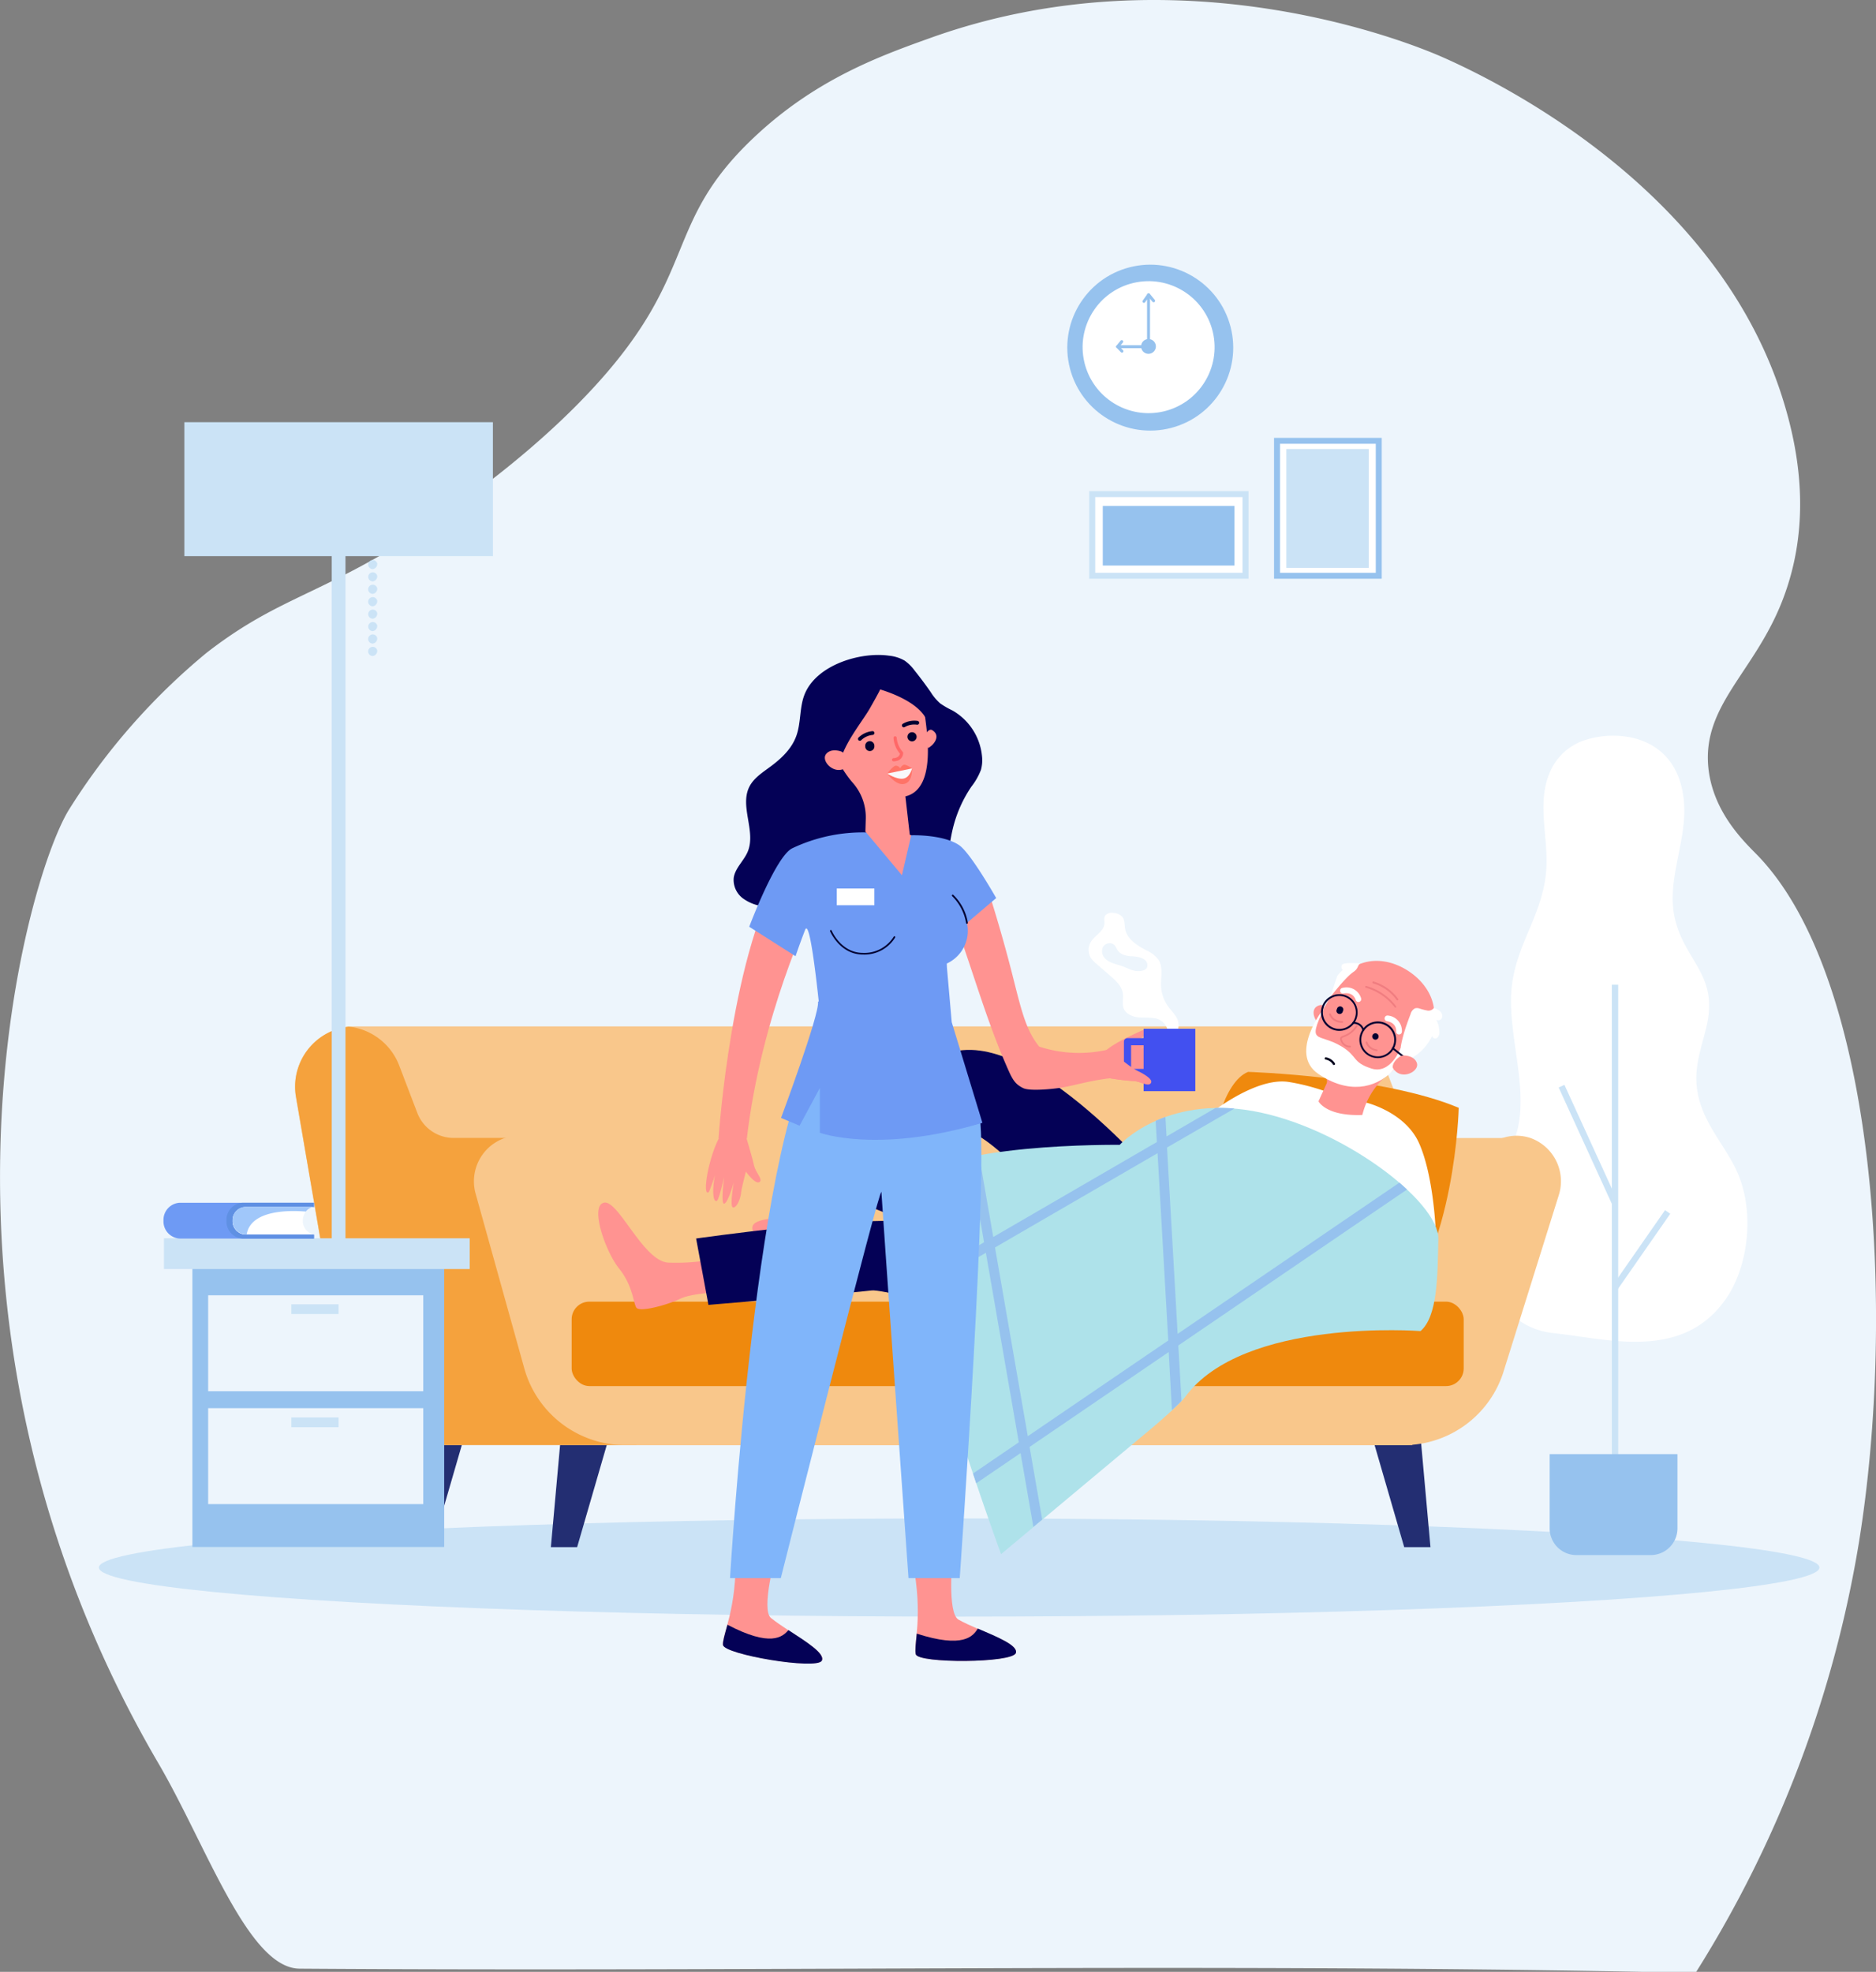<?xml version="1.0" encoding="UTF-8"?> <svg xmlns="http://www.w3.org/2000/svg" viewBox="0 0 585.91 615.86"><rect x="0" y="0" width="585.91" height="615.86" fill="#808080" stroke="none"/><defs><style>.cls-1{fill:#edf5fc;}.cls-2{fill:#cbe3f6;}.cls-3{fill:#fff;}.cls-4{fill:#96c2ee;}.cls-5{fill:#232e72;}.cls-6{fill:#f9c78b;}.cls-7{fill:#f5a23d;}.cls-8{fill:#ef890d;}.cls-9{fill:#6e9af4;}.cls-10{fill:#5f90e3;}.cls-11{fill:#a0c7fa;}.cls-12{fill:#ff9391;}.cls-13{fill:#040156;}.cls-14{fill:#f07d80;}.cls-15{fill:#010131;}.cls-16{fill:#aee2ea;}.cls-17{fill:#80b5fa;}.cls-18{fill:#4250f0;}.cls-19{fill:#ff7367;}.cls-20{fill:#ff6868;}.cls-21{fill:#f9f9fb;}.cls-22{fill:#01011c;}</style></defs><g id="_2.Assisted_Living_Facilities_ALF_copy" data-name="2.Assisted Living Facilities (ALF) copy"><g id="colors"><path class="cls-1" d="M512.76,615.86h17a361.83,361.83,0,0,0,50.8-134c11.71-72.18,5.56-176.14-31.62-214.69-4-4.1-13.9-13.31-15.38-27.31-2-19.5,14.27-29.79,23-52,9.46-24.05,5.35-47.26,0-64C535.86,59.08,469,26,450.55,17.86c-7.37-3.26-80.84-34.42-160-6-15.62,5.6-35.7,12.81-55,31-28.75,27.09-16.93,42-50,78-26.47,28.84-62.13,49.85-63.77,50.84-2.57,1.57-4.93,2.9-7.23,4.16-20.45,11.19-31.94,14-50,28a203.37,203.37,0,0,0-43,49c-14,22.73-52.49,160.44,28,298,15,25.7,28,63.89,44,64C236.55,615.86,372,613.19,512.76,615.86Z"></path><ellipse class="cls-2" cx="299.56" cy="489.58" rx="268.68" ry="15.33"></ellipse><path class="cls-3" d="M509.31,230.31c8.32,1.72,15.82,7.73,16.67,20.8.81,12.36-6,24.61-2.61,36.86,3.43,12.58,13.22,16.88,9.65,32.43-1.27,5.54-3.32,10.94-3.22,16.76.22,12.19,8.73,19.63,12.89,29.19,5.37,12.34,3.38,29.34-3.77,39.48-13.59,19.28-36.64,12.35-53.79,10.53-10-1.06-18.95-8.19-21.44-22.65-2.89-16.78,4.68-24.87,9.42-38.14,4.6-12.92-1.07-28.13-1.2-42.56-.16-16.13,9.17-25,10.88-39.8,1.23-10.72-3.08-21.76,1.21-31.89a17.88,17.88,0,0,1,10.83-10.11A28.8,28.8,0,0,1,509.31,230.31Z"></path><rect class="cls-2" x="503.41" y="307.55" width="1.98" height="152.22"></rect><rect class="cls-2" x="495.06" y="337.43" width="1.98" height="40.19" transform="translate(-103.72 238.52) rotate(-24.56)"></rect><rect class="cls-2" x="498.22" y="389.39" width="28.8" height="1.98" transform="translate(-100.61 588.17) rotate(-55.17)"></rect><path class="cls-4" d="M484,454.16H523.9a0,0,0,0,1,0,0v23.19a8.34,8.34,0,0,1-8.34,8.34H492.33a8.34,8.34,0,0,1-8.34-8.34V454.16A0,0,0,0,1,484,454.16Z"></path><polygon class="cls-5" points="190.17 449.02 180.25 483.21 172.05 483.21 175.13 449.02 190.17 449.02"></polygon><polygon class="cls-5" points="428.64 449.02 438.56 483.21 446.76 483.21 443.69 449.02 428.64 449.02"></polygon><polygon class="cls-5" points="145.49 447 135.57 481.18 127.37 481.18 130.45 447 145.49 447"></polygon><path class="cls-6" d="M438.1,347.67l-5.67-14.82a19.07,19.07,0,0,0-17.82-12.27H111a18.86,18.86,0,0,0-18.59,22l14.22,82.82a31.19,31.19,0,0,0,30.74,25.92H441.08l32.16-95.89H449.43A12.13,12.13,0,0,1,438.1,347.67Z"></path><path class="cls-7" d="M141.67,355.41a12.15,12.15,0,0,1-11.33-7.8l-5.66-14.82a19.06,19.06,0,0,0-15.79-12.15,18.87,18.87,0,0,0-16.44,21.92l14.22,82.82a31.19,31.19,0,0,0,30.74,25.92H198.8l-33.31-95.89Z"></path><path class="cls-6" d="M438.61,451.36H195A32.78,32.78,0,0,1,163.64,427l-15.07-54.1a14.31,14.31,0,0,1,9.52-17.61,13.82,13.82,0,0,1,17.14,9.78l12.89,46.31a15.44,15.44,0,0,0,14.79,11.45H431a15.42,15.42,0,0,0,14.64-11l14.8-47.25a13.78,13.78,0,0,1,17.44-9.19,14.34,14.34,0,0,1,8.95,17.92l-17.13,54.7A32.74,32.74,0,0,1,438.61,451.36Z"></path><rect class="cls-8" x="178.54" y="406.54" width="278.6" height="26.37" rx="5.51"></rect><rect class="cls-2" x="103.61" y="154.94" width="4.29" height="290.34"></rect><rect class="cls-2" x="57.58" y="131.86" width="96.36" height="41.84"></rect><path class="cls-2" d="M117.81,176a1.42,1.42,0,1,0-1.38,1.76A1.61,1.61,0,0,0,117.81,176Z"></path><path class="cls-2" d="M117.81,179.83a1.42,1.42,0,1,0-1.38,1.76A1.61,1.61,0,0,0,117.81,179.83Z"></path><path class="cls-2" d="M117.81,183.71a1.43,1.43,0,1,0-1.38,1.77A1.61,1.61,0,0,0,117.81,183.71Z"></path><path class="cls-2" d="M117.81,187.59a1.43,1.43,0,1,0-1.38,1.77A1.61,1.61,0,0,0,117.81,187.59Z"></path><path class="cls-2" d="M117.81,191.48a1.42,1.42,0,1,0-1.38,1.76A1.61,1.61,0,0,0,117.81,191.48Z"></path><path class="cls-2" d="M117.81,195.36a1.42,1.42,0,1,0-1.38,1.76A1.61,1.61,0,0,0,117.81,195.36Z"></path><path class="cls-2" d="M117.81,199.24a1.43,1.43,0,1,0-1.38,1.77A1.61,1.61,0,0,0,117.81,199.24Z"></path><path class="cls-2" d="M117.81,203.12a1.43,1.43,0,1,0-1.38,1.77A1.61,1.61,0,0,0,117.81,203.12Z"></path><rect class="cls-4" x="60.09" y="393.38" width="78.64" height="89.78"></rect><rect class="cls-2" x="51.2" y="386.75" width="95.5" height="9.61"></rect><rect class="cls-1" x="65.01" y="404.56" width="67.18" height="29.96"></rect><rect class="cls-1" x="65.01" y="439.81" width="67.18" height="29.96"></rect><rect class="cls-2" x="90.99" y="407.37" width="14.75" height="3.04"></rect><rect class="cls-2" x="90.99" y="442.71" width="14.75" height="3.04"></rect><path class="cls-9" d="M56.16,375.65h41.9V377H76.56a4.12,4.12,0,0,0-3.92,4.3h0a4.12,4.12,0,0,0,3.92,4.3h21.5v1.24H56.16a5.36,5.36,0,0,1-5.1-5.58h0A5.36,5.36,0,0,1,56.16,375.65Z"></path><path class="cls-10" d="M70.73,381.23h0a5.35,5.35,0,0,1,5.09-5.58H98.06V377H76.56a4.12,4.12,0,0,0-3.92,4.3h0a4.12,4.12,0,0,0,3.92,4.3h21.5v1.24H75.82A5.35,5.35,0,0,1,70.73,381.23Z"></path><path class="cls-3" d="M76.56,377h21.5v0a4.17,4.17,0,0,0-3.47,4.26h0a4.17,4.17,0,0,0,3.47,4.27v0H76.56a4.12,4.12,0,0,1-3.92-4.3h0A4.11,4.11,0,0,1,76.56,377Z"></path><path class="cls-11" d="M72.64,381.23a4.12,4.12,0,0,1,3.92-4.3h21.5v0a3.82,3.82,0,0,0-2.53,1.48c-4.3-.37-17.12-.81-18.48,7.08h-.49A4.11,4.11,0,0,1,72.64,381.23Z"></path><path class="cls-8" d="M389.8,334.78S432,336.07,455.59,346c0,0-1,45-20.85,65.94,0,0-22.06,1.44-60.26-11.89C374.48,400.07,374.6,341,389.8,334.78Z"></path><path class="cls-12" d="M225.21,403.52s-9.25.38-12.74,2.11-12.82,4.46-13.78,2.71-1.11-6.88-5.36-12.17-9.2-19.52-4.71-20.54,12.31,18.43,20.17,18.72a62.2,62.2,0,0,0,14.06-1.05Z"></path><path class="cls-12" d="M277.71,365.77s-4.4,8.15-4.69,12-2.71,13.3-4.7,13.23-6.48-2.55-13.2-1.6-21.48-2.06-20.07-6.43,22.13-1.18,26.4-7.79a62.78,62.78,0,0,0,6.27-12.63Z"></path><path class="cls-12" d="M381.32,348.62s-10.49,11.75-17,15.45-.22,6.15-.22,6.15l8.54,4.85,14.86-8.66-3.05-14.59Z"></path><path class="cls-13" d="M384.48,407.22s-7.57,10.34-26.09,11.7-81-16.56-86.13-15.88-51,4.51-51,4.51l-3.85-20.73s49-7,65.87-5.21,53.81,3.17,53.81,3.17-28.62-32.11-34.56-30.9-25.82,25.05-25.82,25.05l-16.68-6.78s13.1-41.59,40.65-44.15,68.52,49.25,68.52,49.25Z"></path><path class="cls-3" d="M426.5,344.32s12.21,2.85,16.64,12.59,5.18,26.19,5.18,26.19l-18.5.68-.78-6.61A157.65,157.65,0,0,1,405,398.59C389.86,409.66,382.25,412,382.25,412l-22.46-30.79s14-9.46,19-14c0,0-1.56-6.19,2.23-10.49L376.39,349s15.3-12.83,26.18-11.06S418.67,343.34,426.5,344.32Z"></path><path class="cls-12" d="M442.57,383.31s.76,21.2-7.05,24.25-35-18.1-35-18.1l4.56-4,25,7.84.86-9.6Z"></path><path class="cls-12" d="M400.53,389.46s-8.64-2.13-10.12-3.85c0,0-3.84,3.35-5.25,3.29s2.56-3.4,2.56-3.4-3.18,2.74-3.78,1.61,4.42-4.15,4.42-4.15-4.7,1.37-5.21,1.35-.72-1.32,4.74-3.36l3.69-.75s-8-1.85-7.39-3c.32-.63,8.18.82,11.59,2.23S407,387,407,387Z"></path><path class="cls-12" d="M414,316s-.32-2.38-1.62-2.1c-3.32.7-2.08,4.27-.74,5.59Z"></path><path class="cls-12" d="M416.79,309h0l.26-.57c4.11-8.45,13.37-10.58,21.67-5.85,6.91,3.94,11.15,11.28,8.35,18.72a16.38,16.38,0,0,1-4.8,6.79c-3,2.78-5.66,5.13-8.12,7a23.29,23.29,0,0,0-8.41,12.2l-.28.95c-11.37.42-13.67-4.27-13.67-4.27l2.5-5.48a1.81,1.81,0,0,0-.77-2.33h0C402.67,329.92,414.34,314,416.79,309Z"></path><path class="cls-3" d="M436.38,322.91a.8.8,0,0,0,.45.17.89.89,0,0,0,1-.8,4.78,4.78,0,0,0-4.34-5.09.89.89,0,0,0-.31,1.76c3.09.53,2.88,3.06,2.87,3.16A.88.88,0,0,0,436.38,322.91Z"></path><path class="cls-3" d="M424,312.92a.87.87,0,0,0,.48,0,.88.88,0,0,0,.63-1.08,4.77,4.77,0,0,0-5.82-3.3.89.89,0,1,0,.32,1.75c3.08-.55,3.75,1.89,3.78,2A.9.9,0,0,0,424,312.92Z"></path><path class="cls-14" d="M419.19,326a3.05,3.05,0,0,0,2.53,1.14.27.27,0,0,0-.05-.53,2.48,2.48,0,0,1-2.48-1.67.94.94,0,0,1-.1-.63c.07-.17.37-.28.78-.44a7.83,7.83,0,0,0,4.1-3.36.27.27,0,0,0-.08-.37.25.25,0,0,0-.36.08,7.27,7.27,0,0,1-3.85,3.16c-.51.19-.91.35-1.08.72a1.34,1.34,0,0,0,.1,1A3.75,3.75,0,0,0,419.19,326Z"></path><path class="cls-3" d="M437.41,327.4s-3.08,8.28-9.13,6.32-4.2-3.81-9.23-6.85c-7.45-4.51-11-.32-5.43-12.17,0,0-11.35,14.27-1.91,20.69s17.64,4.48,22.86-.55,5.62-5.94,5.62-5.94Z"></path><path class="cls-14" d="M429,328.05a6.43,6.43,0,0,0,.9.26.29.29,0,0,0,.34-.22.29.29,0,0,0-.22-.34,3.59,3.59,0,0,1-2.94-2.23.29.29,0,0,0-.35-.21.29.29,0,0,0-.21.35A3.86,3.86,0,0,0,429,328.05Z"></path><path class="cls-14" d="M417.4,319.13a5.23,5.23,0,0,0,1.81.34.29.29,0,0,0,.27-.3.28.28,0,0,0-.29-.28c-.11,0-2.7.05-3.52-2.19a.3.3,0,0,0-.37-.17.28.28,0,0,0-.17.37A3.73,3.73,0,0,0,417.4,319.13Z"></path><path class="cls-3" d="M440.55,316.73a2.74,2.74,0,0,1,1.41-1.81,2.41,2.41,0,0,1,1.33.05,17.66,17.66,0,0,0,2.45.64,2.08,2.08,0,0,0,2.09-.8,6.26,6.26,0,0,1,2,1.09,1.94,1.94,0,0,1,.51,2,1.2,1.2,0,0,1-1.75.58,8.72,8.72,0,0,1,.94,3.68,2.31,2.31,0,0,1-.68,2c-.59.43-1.67,0-1.54-.7a15.19,15.19,0,0,1-7.56,7.55,2,2,0,0,1-.79.22C434.78,331.25,440,318.19,440.55,316.73Z"></path><path class="cls-3" d="M415.44,311.49s4.66-6.19,7.36-8a3.59,3.59,0,0,0,1.27-1.51,4.76,4.76,0,0,1,.62-1.06s-5.37-.53-5.65.57.33,1.46.33,1.46a8.8,8.8,0,0,0-1.7,1.9C417.37,305.57,415.44,311.49,415.44,311.49Z"></path><path class="cls-14" d="M435.69,314.67a.29.29,0,0,0,.27,0,.28.28,0,0,0,.06-.4,17.77,17.77,0,0,0-9.28-6.33.3.3,0,0,0-.35.21.29.29,0,0,0,.21.35,17.47,17.47,0,0,1,9,6.11A.32.32,0,0,0,435.69,314.67Z"></path><path class="cls-14" d="M436.34,312.41a.25.25,0,0,0,.26,0,.28.28,0,0,0,.08-.4,14.33,14.33,0,0,0-7.71-5.45.3.3,0,0,0-.35.22.29.29,0,0,0,.21.35,13.9,13.9,0,0,1,7.37,5.2A.29.29,0,0,0,436.34,312.41Z"></path><path class="cls-15" d="M427.5,329.76a5.73,5.73,0,0,1-2.2-7.79h0a5.73,5.73,0,1,1,3,8.15A6,6,0,0,1,427.5,329.76Zm1.4-9.94a5.08,5.08,0,0,0-3.09,2.43h0a5.09,5.09,0,0,0-.47,3.91,5.15,5.15,0,1,0,7.47-5.88,4.47,4.47,0,0,0-.7-.33A5.1,5.1,0,0,0,428.9,319.82Z"></path><path class="cls-15" d="M415.49,321.22a5.72,5.72,0,0,1-2.19-7.79h0a5.72,5.72,0,1,1,6.54,8.31,5.66,5.66,0,0,1-3.57-.15A7,7,0,0,1,415.49,321.22Zm-1.69-7.51h0a5.15,5.15,0,0,0,2,7,5.15,5.15,0,0,0,7.47-5.88,5.15,5.15,0,0,0-2.44-3.1,5.42,5.42,0,0,0-.69-.32A5.16,5.16,0,0,0,413.8,313.71Z"></path><path class="cls-15" d="M425.68,322a.28.28,0,0,0,.2,0,.28.28,0,0,0,.17-.37,3.29,3.29,0,0,0-3.41-2.42.28.28,0,0,0-.24.32.29.29,0,0,0,.32.25,2.7,2.7,0,0,1,2.79,2A.31.31,0,0,0,425.68,322Z"></path><path class="cls-15" d="M438.56,330.59a.3.3,0,0,0,.33-.09.29.29,0,0,0-.05-.41l-3.63-2.89a.29.29,0,1,0-.35.45l3.62,2.89Z"></path><path class="cls-12" d="M437,330.14a2.44,2.44,0,0,1,1.65-.48c1.22.08,3.22.51,3.86,2.34.92,2.68-5,5.7-7.47,1.57C435,333.57,434.51,332.05,437,330.14Z"></path><path class="cls-15" d="M417.56,315.16a1,1,0,1,1,1.83.7,1,1,0,1,1-1.83-.7Z"></path><path class="cls-15" d="M428.63,323.38a1,1,0,1,1,.57,1.27A1,1,0,0,1,428.63,323.38Z"></path><path class="cls-16" d="M443.66,415.73s-55.3-4.29-73.54,20.6c-1.62,2.21-8.26,7.95-10.37,9.71l-47.1,39.36s-37.39-102-28.6-115.27,65.64-12.56,65.64-12.56,14-15.46,41.6-10.57,58.17,28.24,57.93,39.95S449,411.12,443.66,415.73Z"></path><path class="cls-4" d="M385.53,346.23a56.25,56.25,0,0,0-5.86-.2l-15.34,8.91-.35-6.09c-1.08.39-2.09.8-3.05,1.23l.38,6.61-51.1,29.66-4.43-25.54q-1.56.29-3.06.6L307.34,388l-21.11,12.25c.24,1,.49,2.1.75,3.17l20.93-12.15,10.28,59.2-14.29,9.74,1,3.06,13.84-9.43,4,23.05,2.76-2.3-3.94-22.68,43.45-29.63,1,18.14c1.12-1,2.16-2,3-2.88l-1-17.31,71.43-48.71c-.76-.71-1.56-1.42-2.39-2.14l-69.25,47.22-3.32-58.2Zm-24,13.94,3.34,58.5L321,448.56l-10.24-58.94Z"></path><circle class="cls-4" cx="359.24" cy="108.6" r="25.91" transform="translate(-15.75 93.58) rotate(-14.53)"></circle><circle class="cls-3" cx="358.73" cy="108.41" r="20.61" transform="translate(-15.31 85.32) rotate(-13.28)"></circle><path class="cls-4" d="M361,108.2a2.31,2.31,0,1,0-2.31,2.31A2.32,2.32,0,0,0,361,108.2Z"></path><path class="cls-4" d="M358.71,108.66h-.46a.46.46,0,0,1,0-.92h0l0-14.22-.57.83a.46.46,0,1,1-.75-.52l1.41-2a.46.46,0,0,1,.83.27l0,16.15A.47.47,0,0,1,358.71,108.66Z"></path><path class="cls-4" d="M360.29,94.41a.44.44,0,0,1-.35-.16l-1.56-1.92a.46.46,0,0,1,.06-.64.47.47,0,0,1,.65.06l1.56,1.92a.45.45,0,0,1-.07.64A.46.46,0,0,1,360.29,94.41Z"></path><path class="cls-4" d="M350.41,110.14a.47.47,0,0,1-.33-.14l-1.36-1.41a.44.44,0,0,1-.09-.5.45.45,0,0,1,.42-.27h0l10.75,0a.46.46,0,0,1,.45.46v.46a.46.46,0,1,1-.91,0h0l-9.21,0,.61.64a.46.46,0,0,1-.33.77Z"></path><path class="cls-4" d="M349.05,108.73a.45.45,0,0,1-.29-.1.46.46,0,0,1-.07-.65l1.27-1.55a.46.46,0,1,1,.71.58l-1.27,1.55A.43.43,0,0,1,349.05,108.73Z"></path><rect class="cls-3" x="341.13" y="154.33" width="47.87" height="25.5"></rect><path class="cls-2" d="M389.93,180.76H340.19V153.4h49.74Zm-47.87-1.86h46V155.26h-46Z"></path><rect class="cls-3" x="398.84" y="137.66" width="31.77" height="42.17"></rect><path class="cls-4" d="M431.54,180.76H397.91v-44h33.63Zm-31.77-1.86h29.91V138.6H399.77Z"></path><rect class="cls-4" x="344.42" y="158.02" width="41.11" height="18.61"></rect><rect class="cls-2" x="401.75" y="140.24" width="25.73" height="37.14"></rect><path class="cls-12" d="M253.26,284.89s-15.53,32.16-20,70.69h-8.85s4-60.22,20.81-85.47Z"></path><path class="cls-13" d="M251.24,217c-1.58,4.08-1.05,8.72-2.53,12.83-1.43,4-4.59,7-8,9.54-2.5,1.86-5.3,3.6-6.69,6.39-3.06,6.15,2.17,13.93-.5,20.26-1.22,2.9-4,5.15-4.38,8.27a7.22,7.22,0,0,0,2.88,6.29,13.26,13.26,0,0,0,6.68,2.5,23.37,23.37,0,0,0,6.14-.07c2.27-.34,4.48-1,6.74-1.43a31.5,31.5,0,0,1,14.22.63c3.53,1,7,2.6,10.62,2.64a25.09,25.09,0,0,0,13.79-5.22c2.78-2.51,4.32-6.13,5.23-9.77s1.26-7.39,2.13-11a40.05,40.05,0,0,1,5.8-13.15,20.26,20.26,0,0,0,3-5.27,11.27,11.27,0,0,0,.34-4.13,18.48,18.48,0,0,0-9.28-14.43,25.82,25.82,0,0,1-3.82-2.21,16.08,16.08,0,0,1-2.92-3.49q-2.42-3.48-5.07-6.79a13.68,13.68,0,0,0-3.1-3.07,12.18,12.18,0,0,0-4.88-1.53C268.75,203.51,254.87,207.65,251.24,217Z"></path><path class="cls-12" d="M297.53,485.87s-1.82,18,1.85,20c6.65,3.7,18.91,7.22,17.89,10.39s-30.43,3.3-31.25.41,2.48-11.75-1-29Z"></path><path class="cls-13" d="M286.32,510.23c-.31,3.22-.59,5.43-.3,6.46.82,2.89,30.22,2.77,31.25-.41.76-2.35-5.73-5-11.89-7.64C303.92,511.08,300.81,514.9,286.32,510.23Z"></path><path class="cls-12" d="M242.39,485.35s-4.86,17.41-1.59,20c5.92,4.77,17.41,10.33,15.86,13.29s-30.55-1.94-30.86-4.93,4.44-11.15,3.94-28.73Z"></path><path class="cls-13" d="M227.19,507.45c-.86,3.12-1.5,5.25-1.39,6.31.31,3,29.3,7.88,30.86,4.93,1.15-2.19-4.8-5.91-10.42-9.57C244.39,511.29,240.68,514.52,227.19,507.45Z"></path><path class="cls-17" d="M294.1,326.42s8,9.68,11.59,21-5.95,145.47-5.95,145.47h-16s-8.46-119.46-8.46-120.52c0-4.18-31.42,120.52-31.42,120.52H228s8.62-146,28.63-166.47l18.72,1.16Z"></path><path class="cls-12" d="M298.63,289c5.5,15.24,9.87,30.93,16.51,45.7,1.41,3.14,2.41,4.14,4.41,5.14s8.8.31,11,0c5.27-.76,9.62-2.43,17.36-3.2-.24-3-.61-6-1.14-9a40,40,0,0,1-22.22-.76c-4-5-5.41-10.74-8-21-1.88-7.51-4.74-18.05-8.88-30.82Z"></path><path class="cls-12" d="M345.47,336.55a69.09,69.09,0,0,0,8.66,1.1c2,.07,4.69,2,5.38.5s-2.71-2.85-3.63-3.4a36.14,36.14,0,0,1,5.86-3c1.51-.54,4.4-1.63,3.76-3.1s-6.29.87-7.29,1.39c1-.92,5.85-2.27,5.48-3.88s-6.67.85-7.58,1.47c1.42-1.17,5.48-2.14,6.37-3.55s-2.19-.88-3-.66a18.93,18.93,0,0,0-4.53,1.71c1-1,3.72-1.85,4.41-3s-1.23-1-3.32,0-9.72,4.32-11.8,7.15C344.57,331.71,345.09,334.09,345.47,336.55Z"></path><path class="cls-3" d="M340.64,299.11a8.86,8.86,0,0,0,1.83,1.94l4.36,3.79c1.7,1.47,3.5,3.13,3.84,5.35.25,1.6-.31,3.32.29,4.82s2.42,2.43,4.13,2.68,3.44,0,5.14.29a4.91,4.91,0,0,1,4.28,3.23c.32.89.25,1.84,1.5,1.8a2.59,2.59,0,0,0,2-1.94,4.81,4.81,0,0,0-.84-3.72c-.7-1.11-1.64-2-2.4-3.11a11.71,11.71,0,0,1-2.15-6.22c-.12-2.8.71-5.88-.8-8.25a9.67,9.67,0,0,0-3.88-3c-2.82-1.5-5.9-3.43-6.52-6.56-.25-1.3-.07-2.77-.88-3.82a4,4,0,0,0-2.8-1.26,2.65,2.65,0,0,0-2.58.85c-.45.75-.16,1.7-.24,2.57-.2,2.33-2.87,3.54-4.15,5.51A4.83,4.83,0,0,0,340.64,299.11Zm3.87-3.39a2.43,2.43,0,0,1,2.64-1.06,2,2,0,0,1,.9.51,6.24,6.24,0,0,1,.82,1.34,4,4,0,0,0,1.66,1.54,8,8,0,0,0,3,.61c1.66.1,4.88.51,4.82,2.87,0,1.37-1.44,1.72-2.59,1.77-1.76.09-3.12-.69-4.7-1.33-2-.82-4.46-1-6-2.7A3.13,3.13,0,0,1,344.51,295.72Z"></path><rect class="cls-18" x="357.18" y="321.32" width="16.14" height="19.49" transform="translate(730.5 662.12) rotate(180)"></rect><path class="cls-18" d="M352.14,336.08h6.25a1.12,1.12,0,0,0,0-2.24h-5.13v-7.37h4.53a1.12,1.12,0,1,0,0-2.24h-5.65a1.12,1.12,0,0,0-1.12,1.12V335A1.12,1.12,0,0,0,352.14,336.08Z"></path><path class="cls-12" d="M345.47,336.55a69.09,69.09,0,0,0,8.66,1.1c2,.07,4.69,2,5.38.5s-4.61-3.83-3.63-3.4c-4.33-1.89-9.6-8.33-11.68-5.5C344.57,331.71,345.09,334.09,345.47,336.55Z"></path><path class="cls-9" d="M284.59,260.88s9.91-.36,15,3.11c3.6,2.49,11.54,16.5,11.54,16.5L302,288.25a11.28,11.28,0,0,1-6.32,12.7l-1.54,20.46s-16,9.26-37.57,0c0,0-3.25-35.72-5.11-31-1.73,4.46-3,8.24-3,8.24L234,289.45s8.24-22,13.44-24.51A51.25,51.25,0,0,1,270.94,260Z"></path><path class="cls-12" d="M288.94,229.5s1.09-2.14,2.23-1.45c2.89,1.76.33,4.83-1.38,5.62Z"></path><path class="cls-12" d="M269.46,207.25a16.33,16.33,0,0,0-11.13,24.37c2.89,5.39,5.26,9.73,7.94,12.79a16.29,16.29,0,0,1,4.13,11.16l-.12,4.15c10,3.64,13.88,1.14,13.88,1.14l-1.39-12.13h0c10.07-2.38,6.56-21.07,5.92-26.64h0l-.06-.63A16.34,16.34,0,0,0,269.46,207.25Z"></path><path class="cls-13" d="M270.05,223.81c-2.46,3.7-5.12,7.35-6.81,11.45-.19.45-1.49,3.83-1,4.14-2.86-1.7-4.88-4.49-6.65-7.31a17.17,17.17,0,0,1-.58-16.33c2.44-5.08,7.15-8.11,12.6-9.18,5.84-1.16,12.49.09,16.66,4.6,3.91,4.23,4.73,10,5.74,15.48-1.13-6.1-9.93-9.74-15.13-11.34.15,0-3.08,5.73-3.25,6C271.14,222.16,270.6,223,270.05,223.81Z"></path><path class="cls-12" d="M263.8,235.6a2.44,2.44,0,0,0-1.39-1c-1.17-.32-3.21-.59-4.41.92-1.76,2.22,2.85,7,6.51,4C264.51,239.49,265.51,238.23,263.8,235.6Z"></path><path class="cls-15" d="M286.27,230a1.43,1.43,0,0,0-2.85,0,1.43,1.43,0,1,0,2.85,0Z"></path><path class="cls-15" d="M273.08,233a1.43,1.43,0,1,0-2.85.05,1.43,1.43,0,1,0,2.85-.05Z"></path><path class="cls-19" d="M284.85,240s-1.88-1.36-2.6-1.13a2.1,2.1,0,0,0-1.09,1.12,1.63,1.63,0,0,0-1.35-.85c-.89,0-2.72,2.46-2.72,2.46s2.65,3.82,5.31,3.24,2.42-4.64,2.42-4.64Z"></path><path class="cls-15" d="M268.62,231.35a.62.62,0,0,1-.48-.15.6.6,0,0,1,0-.84,7.14,7.14,0,0,1,4.33-2,.6.6,0,0,1,.64.54.62.62,0,0,1-.54.64,5.89,5.89,0,0,0-3.56,1.61A.65.65,0,0,1,268.62,231.35Z"></path><path class="cls-15" d="M282.22,227.16a.58.58,0,0,1-.43-.27.6.6,0,0,1,.17-.82,7.09,7.09,0,0,1,4.67-.9.6.6,0,0,1-.18,1.18,5.91,5.91,0,0,0-3.84.71A.62.62,0,0,1,282.22,227.16Z"></path><path class="cls-20" d="M280.07,237.65a2.54,2.54,0,0,0,2-2.5.49.49,0,0,0-.15-.34,7.36,7.36,0,0,1-1.86-4.38.51.51,0,0,0-.52-.48.5.5,0,0,0-.48.52,8.41,8.41,0,0,0,2,4.9c-.06.4-.36,1.32-2,1.42a.51.51,0,0,0-.47.53.5.5,0,0,0,.53.47A4.38,4.38,0,0,0,280.07,237.65Z"></path><path class="cls-21" d="M284.85,240l-7.76,1.6s2.9,1.91,5,1.59S284.85,240,284.85,240Z"></path><path class="cls-15" d="M269.53,298.13c-7.24,0-10.26-7.24-10.29-7.31a.27.27,0,0,1,.5-.2c0,.07,2.91,7,9.79,7a10.79,10.79,0,0,0,9.58-5.06.26.26,0,1,1,.47.24A11.28,11.28,0,0,1,269.53,298.13Z"></path><path class="cls-15" d="M302,288.52a.28.28,0,0,1-.27-.24,15.27,15.27,0,0,0-4.36-8.4.26.26,0,0,1,0-.38.26.26,0,0,1,.37,0,15.63,15.63,0,0,1,4.54,8.73.27.27,0,0,1-.24.29Z"></path><path class="cls-9" d="M255.49,312.84c.51,4-11.56,36.32-11.56,36.32l5.79,2.43,6.34-11.8v14s18,6.64,50.76-3.1l-9.58-31.45L295.64,301Z"></path><polygon class="cls-12" points="270.28 259.72 281.69 273.36 284.59 260.88 278.66 258.89 274.05 258.89 270.28 259.72"></polygon><path class="cls-12" d="M232.79,354.32s2.11,6.95,2.66,9.49,3,4.6,1.7,5.39-4.19-3.27-4.19-3.27-1.36,5.11-1.53,6.75-1.24,4.48-2.45,4.44.2-7.83.2-7.83-1.83,6.45-3,6.65,0-8.34,0-8.34-1.61,7-2.22,7.41-1.18-.32-1.21-2.93a24.86,24.86,0,0,1,.61-5.28,56.09,56.09,0,0,1-1.88,5.33c-.38.52-1.28.95-.92-2.92s2.39-11.91,5.14-15.58Z"></path><rect class="cls-3" x="261.33" y="277.5" width="11.75" height="5.22" transform="translate(534.41 560.23) rotate(180)"></rect><path class="cls-22" d="M416.8,332.58l0,0a.35.35,0,0,0,.11-.49,4.1,4.1,0,0,0-2.81-1.85.35.35,0,0,0-.38.31.36.36,0,0,0,.31.39,3.35,3.35,0,0,1,2.29,1.54A.36.36,0,0,0,416.8,332.58Z"></path></g></g></svg> 